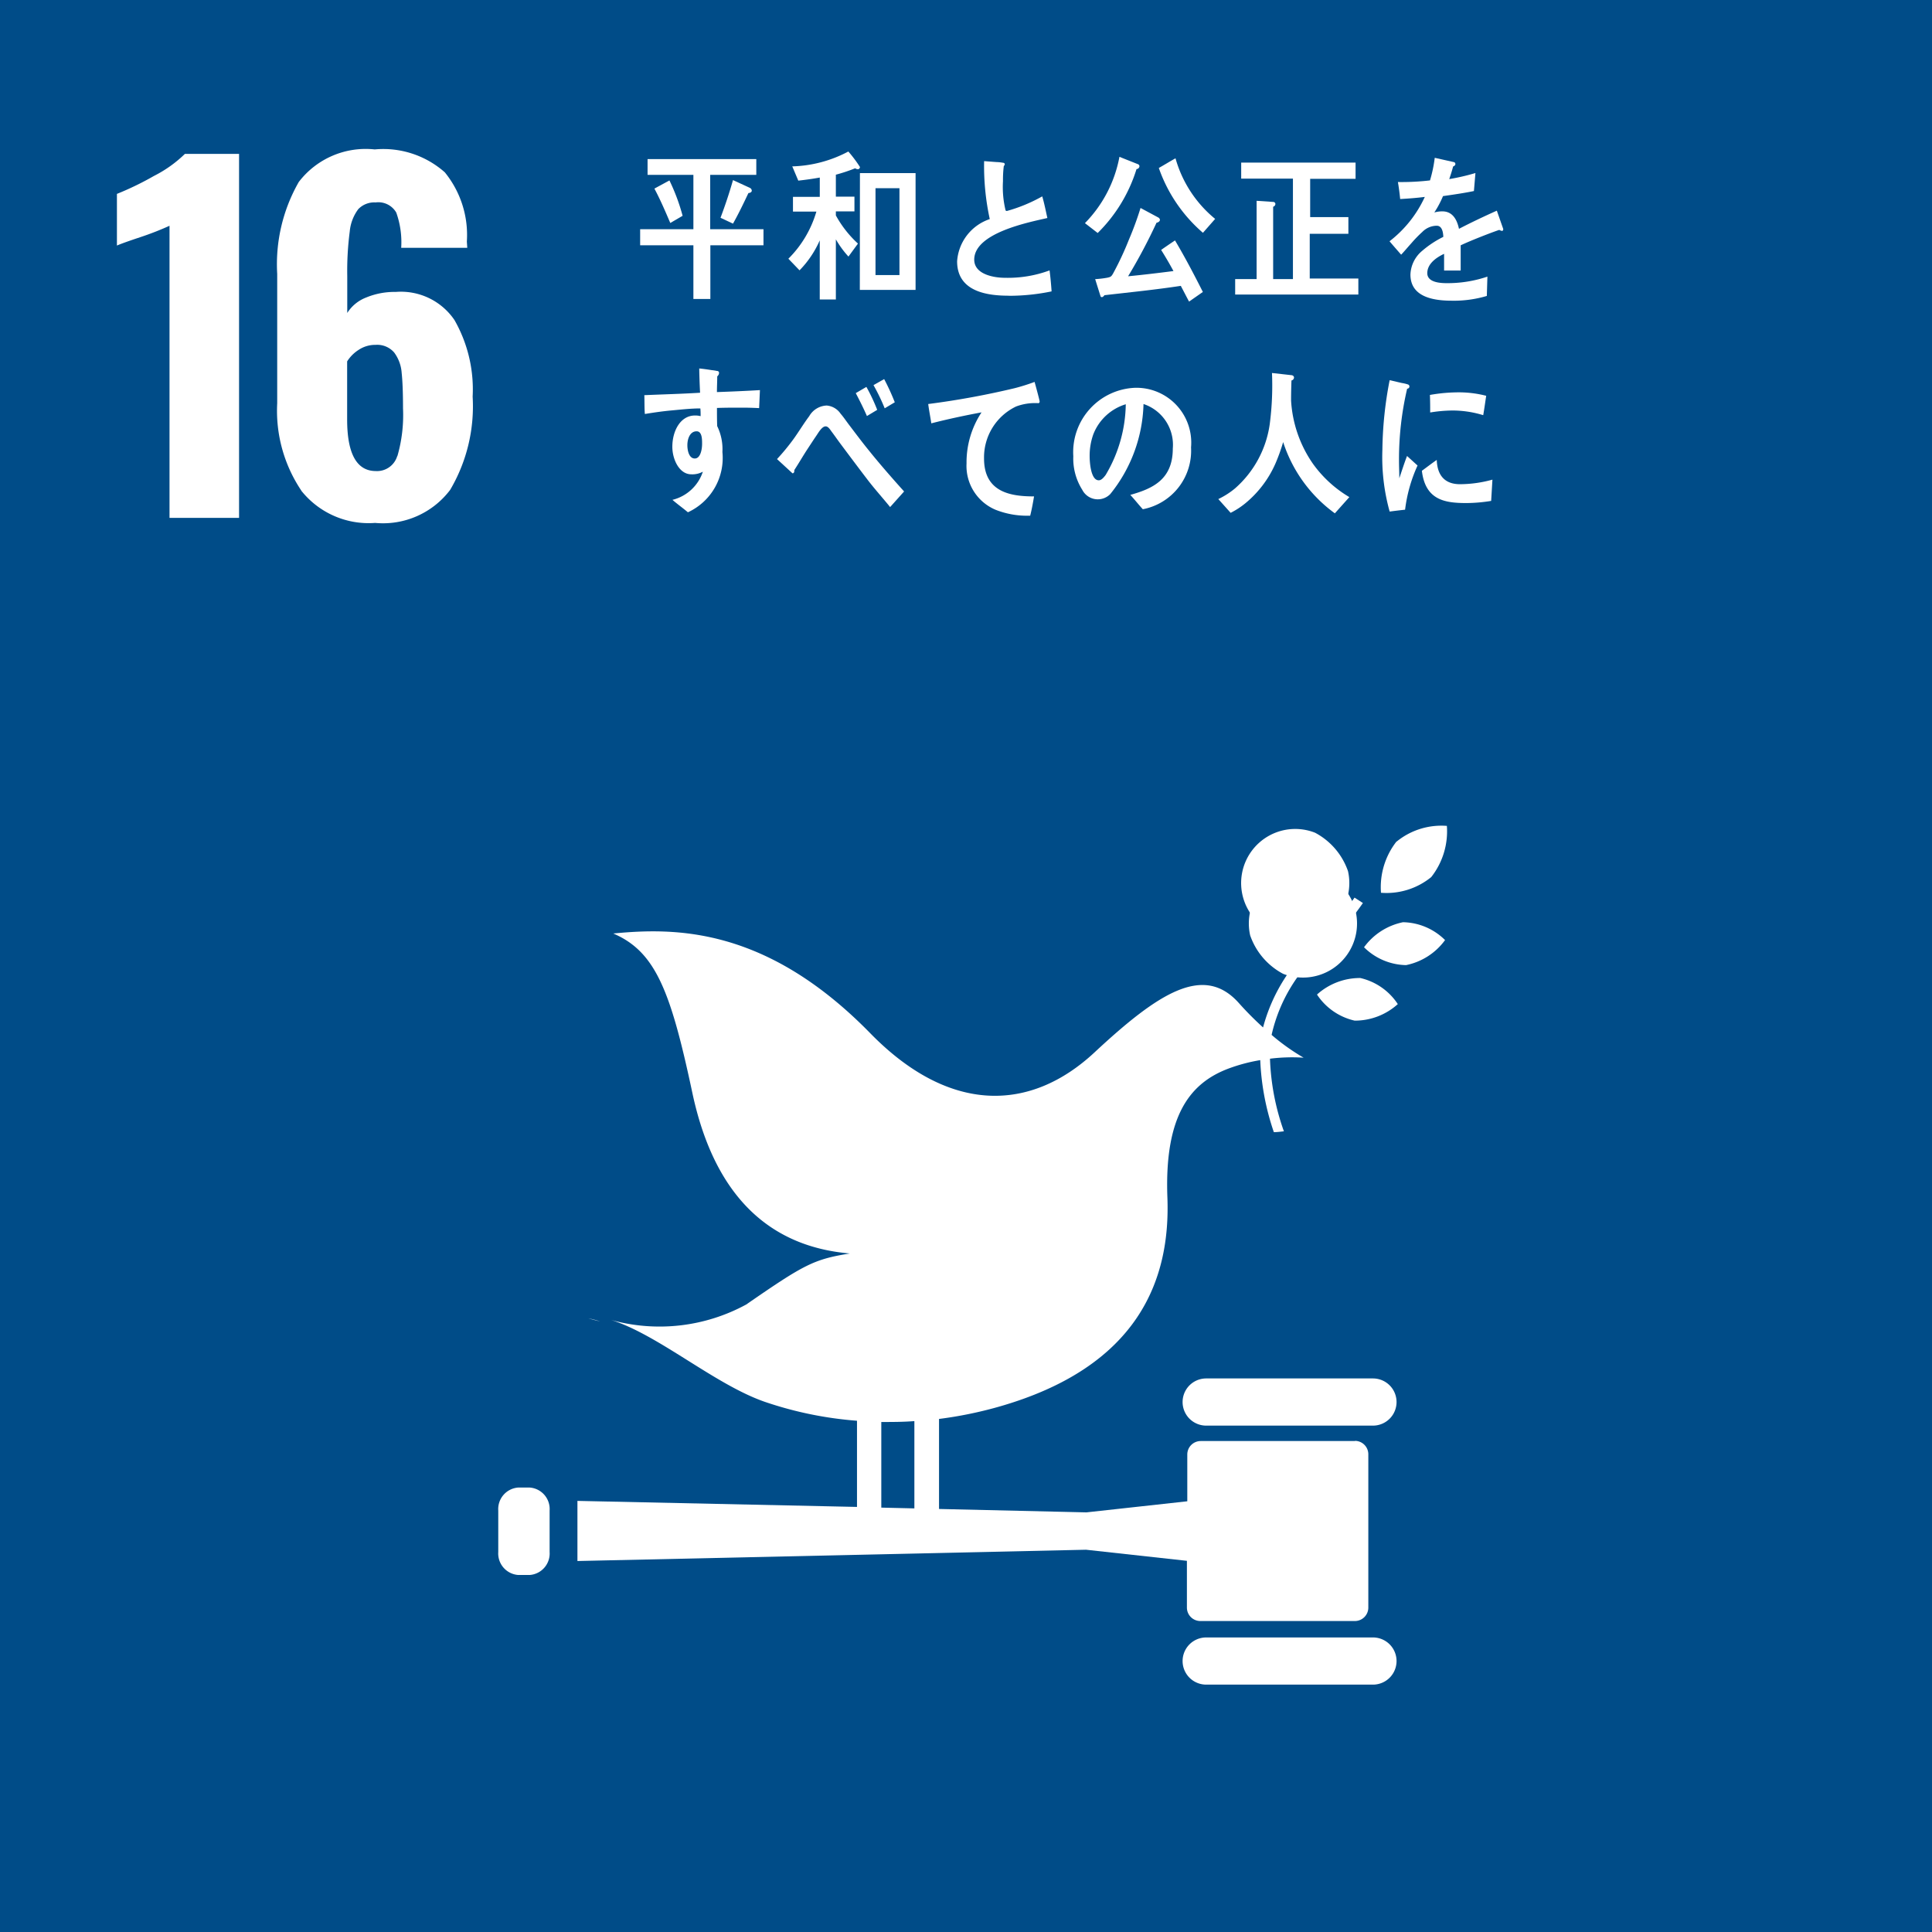 <svg xmlns="http://www.w3.org/2000/svg" width="50" height="50" viewBox="0 0 50 50">
  <g id="グループ_330" data-name="グループ 330" transform="translate(-0.024 -0.346)">
    <rect id="長方形_127" data-name="長方形 127" width="50" height="50" transform="translate(0.024 0.346)" fill="#004c88"/>
    <path id="パス_377" data-name="パス 377" d="M563.4,384.467a7.7,7.7,0,0,1-.745.291q-.488.163-.616.221v-1.337a7.738,7.738,0,0,0,.959-.465,3.241,3.241,0,0,0,.8-.57H565.2v9.42h-1.8Z" transform="translate(-558.989 -378.278)" fill="#fff"/>
    <path id="パス_378" data-name="パス 378" d="M576.467,391.047a3.7,3.7,0,0,1-.622-2.256v-3.349a4.29,4.29,0,0,1,.558-2.378,2.18,2.18,0,0,1,1.965-.843,2.4,2.4,0,0,1,1.815.593,2.569,2.569,0,0,1,.57,1.791l.011.163h-1.71a2.28,2.28,0,0,0-.128-.913.535.535,0,0,0-.535-.262.572.572,0,0,0-.448.174,1.14,1.14,0,0,0-.221.581,7.885,7.885,0,0,0-.064,1.152v.954a1,1,0,0,1,.488-.4,1.924,1.924,0,0,1,.768-.145,1.674,1.674,0,0,1,1.518.727,3.616,3.616,0,0,1,.471,1.983,4.258,4.258,0,0,1-.582,2.413,2.177,2.177,0,0,1-1.942.855,2.228,2.228,0,0,1-1.913-.837m2.489-.89a3.837,3.837,0,0,0,.146-1.239q0-.593-.035-.919a1,1,0,0,0-.192-.523.579.579,0,0,0-.483-.2.771.771,0,0,0-.436.128.958.958,0,0,0-.3.3v1.5q0,1.338.744,1.338a.546.546,0,0,0,.553-.39" transform="translate(-568.647 -378.008)" fill="#fff"/>
    <path id="パス_450" data-name="パス 450" d="M660.825,441.212a1.4,1.4,0,1,0,.852.994,1.784,1.784,0,0,0-.852-.994" transform="translate(-626.767 -419.315)" fill="#fff"/>
    <path id="パス_451" data-name="パス 451" d="M657.026,448.115a1.4,1.4,0,1,0-.852-.995,1.784,1.784,0,0,0,.852.995" transform="translate(-623.796 -422.567)" fill="#fff"/>
    <path id="パス_452" data-name="パス 452" d="M665.655,449.571a1.584,1.584,0,0,0,1.088.462,1.653,1.653,0,0,0,1.009-.648,1.582,1.582,0,0,0-1.088-.462,1.654,1.654,0,0,0-1.009.648" transform="translate(-630.33 -424.71)" fill="#fff"/>
    <path id="パス_453" data-name="パス 453" d="M667.479,441.018a1.915,1.915,0,0,0-.4,1.325,1.83,1.83,0,0,0,1.3-.406,1.914,1.914,0,0,0,.405-1.325,1.833,1.833,0,0,0-1.3.406" transform="translate(-631.315 -418.892)" fill="#fff"/>
    <path id="パス_454" data-name="パス 454" d="M662.71,454.836a1.654,1.654,0,0,0,1.12-.428,1.585,1.585,0,0,0-.97-.675,1.658,1.658,0,0,0-1.121.428,1.585,1.585,0,0,0,.971.674" transform="translate(-627.631 -428.076)" fill="#fff"/>
    <path id="パス_455" data-name="パス 455" d="M655.221,488.29h-4.316a.61.61,0,1,0,0,1.221h4.316a.61.61,0,0,0,0-1.221" transform="translate(-619.665 -452.27)" fill="#fff"/>
    <path id="パス_456" data-name="パス 456" d="M655.221,510.676h-4.316a.61.61,0,1,0,0,1.221h4.316a.61.61,0,0,0,0-1.221" transform="translate(-619.665 -467.953)" fill="#fff"/>
    <path id="パス_457" data-name="パス 457" d="M601.425,483.18a2.674,2.674,0,0,0-.3-.077s.111.034.3.077" transform="translate(-585.871 -448.637)" fill="#fff"/>
    <path id="パス_458" data-name="パス 458" d="M619.352,461.057h-4a.348.348,0,0,0-.347.348v1.211l-2.611.287-3.814-.088v-2.33a10.44,10.44,0,0,0,1.518-.308c3.671-1.036,4.472-3.323,4.392-5.423-.08-2.139.6-2.97,1.588-3.339a4.426,4.426,0,0,1,.815-.216,6.556,6.556,0,0,0,.352,1.864c.088,0,.174-.012.26-.022a6.2,6.2,0,0,1-.36-1.879,4.6,4.6,0,0,1,.871-.026,5.5,5.5,0,0,1-.829-.59,4.135,4.135,0,0,1,1.39-2.271,7.476,7.476,0,0,0,.973-1.142l-.217-.14a7.205,7.205,0,0,1-.941,1.1,4.478,4.478,0,0,0-1.426,2.26,8.274,8.274,0,0,1-.628-.633c-.906-1.015-2.071-.27-3.733,1.278s-3.754,1.6-5.8-.49c-2.694-2.758-5.045-2.742-6.656-2.586,1.1.47,1.488,1.5,2.046,4.119.584,2.748,2.06,3.991,4.077,4.162-.935.151-1.178.281-2.681,1.32a4.691,4.691,0,0,1-3.5.4c1.229.383,2.686,1.673,3.988,2.122a9.656,9.656,0,0,0,2.378.487v2.23l-7.235-.156v1.556l13.162-.292,2.611.287v1.21a.348.348,0,0,0,.347.348h4a.348.348,0,0,0,.348-.348V461.4a.348.348,0,0,0-.348-.348m-12.256-.488c.284,0,.57,0,.856-.023V462.8l-.856-.02Z" transform="translate(-584.254 -423.417)" fill="#fff"/>
    <path id="パス_459" data-name="パス 459" d="M594.9,499.374a.557.557,0,0,1-.511.594h-.307a.558.558,0,0,1-.511-.594V498.3a.558.558,0,0,1,.511-.594h.307a.557.557,0,0,1,.511.594Z" transform="translate(-580.652 -458.862)" fill="#fff"/>
    <path id="パス_647" data-name="パス 647" d="M607.148,385.29v1.39h-.439v-1.39h-1.378v-.416h1.378v-1.407h-1.186v-.407h2.814v.407h-1.193v1.407h1.379v.416Zm-1.037-.577c-.128-.3-.259-.606-.411-.89l.389-.211a5.111,5.111,0,0,1,.341.915Zm2.023-.776c-.127.268-.254.534-.4.793l-.323-.152c.12-.318.229-.645.323-.975l.435.2a.085.085,0,0,1,.051.072c0,.047-.059.063-.087.063" transform="translate(-588.74 -378.596)" fill="#fff"/>
    <path id="パス_648" data-name="パス 648" d="M619.439,382.856a.1.1,0,0,1-.059-.022,4.28,4.28,0,0,1-.5.166v.568h.481v.381h-.481v.105a2.821,2.821,0,0,0,.572.729l-.246.336a2.48,2.48,0,0,1-.326-.446v1.556h-.417V384.7a2.6,2.6,0,0,1-.523.775l-.289-.3a2.844,2.844,0,0,0,.725-1.22h-.606v-.381h.694v-.5c-.186.034-.37.059-.556.08l-.156-.369a3.279,3.279,0,0,0,1.451-.385,3.393,3.393,0,0,1,.3.4.057.057,0,0,1-.058.059m.058.1h1.44v3.023H619.5Zm1.023.39h-.62v2.249h.62Z" transform="translate(-597.224 -378.133)" fill="#fff"/>
    <path id="パス_649" data-name="パス 649" d="M633.1,386.715c-.519,0-1.346-.081-1.346-.89a1.241,1.241,0,0,1,.845-1.093,6.465,6.465,0,0,1-.146-1.5l.331.025c.054,0,.109.009.163.018.018,0,.04.013.04.038a.082.082,0,0,1-.025.047,2.892,2.892,0,0,0-.021.391,2.554,2.554,0,0,0,.068.758.05.05,0,0,0,.034.013,4.075,4.075,0,0,0,.914-.378c.054.182.091.373.133.56-.453.106-1.893.378-1.893,1.077,0,.394.537.47.786.47a3.11,3.11,0,0,0,1.164-.191c.022.178.04.361.052.543a5.4,5.4,0,0,1-1.1.114" transform="translate(-606.96 -378.716)" fill="#fff"/>
    <path id="パス_650" data-name="パス 650" d="M643.668,383.18a3.964,3.964,0,0,1-1.005,1.654l-.33-.255a3.315,3.315,0,0,0,.893-1.716l.478.19a.058.058,0,0,1,.04.055.081.081,0,0,1-.076.072m1.36,3.429c-.073-.136-.142-.271-.214-.407-.656.1-1.316.166-1.977.242-.014.021-.04.05-.066.05s-.033-.017-.039-.038l-.134-.428a2.546,2.546,0,0,0,.319-.038c.087-.02.1-.03.148-.114a8.022,8.022,0,0,0,.407-.872,8.238,8.238,0,0,0,.3-.818l.458.246a.079.079,0,0,1,.044.06c0,.046-.055.072-.088.076a14.172,14.172,0,0,1-.736,1.386c.392-.038.783-.085,1.174-.135-.1-.187-.207-.369-.319-.547.119-.084.239-.165.359-.246.257.432.493.882.721,1.334Zm.359-1.78a3.914,3.914,0,0,1-1.142-1.678c.145-.081.287-.17.432-.25a3.108,3.108,0,0,0,1.026,1.568Z" transform="translate(-614.231 -378.458)" fill="#fff"/>
    <path id="パス_651" data-name="パス 651" d="M654.844,386.773v-.4h.555v-2.026l.428.029a.055.055,0,0,1,.058.052.077.077,0,0,1-.058.072v1.873h.512v-2.6H655v-.415h2.96v.42h-1.175v.991h.989v.432h-1v1.157h1.258v.415Z" transform="translate(-622.854 -378.804)" fill="#fff"/>
    <path id="パス_652" data-name="パス 652" d="M670.594,384.815a.1.1,0,0,1-.054-.021c-.261.089-.766.288-1,.4v.652l-.429,0c0-.059,0-.123,0-.194v-.238c-.289.136-.435.309-.435.5,0,.17.167.259.5.259a3.217,3.217,0,0,0,1.056-.169l-.015.5a2.98,2.98,0,0,1-.911.123c-.71,0-1.066-.224-1.066-.678a.836.836,0,0,1,.3-.609,2.6,2.6,0,0,1,.551-.365c-.007-.191-.065-.288-.171-.288a.528.528,0,0,0-.373.161,3.248,3.248,0,0,0-.28.288c-.133.148-.217.251-.268.3-.065-.076-.167-.19-.3-.347a3.059,3.059,0,0,0,.913-1.148c-.192.025-.406.042-.638.055-.015-.161-.036-.309-.058-.44a6.388,6.388,0,0,0,.83-.042,3.479,3.479,0,0,0,.123-.585l.49.11a.05.05,0,0,1,.044.051c0,.025-.018.047-.059.064-.018.072-.05.182-.1.326a5.609,5.609,0,0,0,.678-.157l-.039.466c-.2.042-.469.085-.8.131a2.558,2.558,0,0,1-.225.424.733.733,0,0,1,.207-.029c.221,0,.366.147.431.452.29-.151.62-.309.98-.47l.166.475c0,.034-.014.05-.043.05" transform="translate(-631.714 -378.499)" fill="#fff"/>
    <path id="パス_653" data-name="パス 653" d="M608.667,402.177c-.148-.008-.3-.012-.442-.012-.218,0-.435,0-.649.008,0,.157,0,.314.006.47a1.354,1.354,0,0,1,.135.67,1.548,1.548,0,0,1-.893,1.56c-.13-.11-.269-.208-.4-.322a1.107,1.107,0,0,0,.787-.729.561.561,0,0,1-.3.068c-.309,0-.49-.385-.49-.712,0-.407.206-.81.587-.81a.547.547,0,0,1,.145.017c0-.068,0-.136-.007-.2-.246,0-.493.029-.736.051s-.467.055-.7.093c-.014-.161-.007-.326-.014-.487.482-.021.961-.033,1.443-.063-.011-.208-.018-.415-.022-.628.105.01.218.026.323.043a1.119,1.119,0,0,1,.135.021c.026,0,.055.013.055.051a.122.122,0,0,1-.047.089c0,.136-.008.271-.008.407.37-.013.743-.029,1.113-.051Zm-1.618.6c-.167,0-.239.186-.239.36,0,.14.044.344.192.344s.189-.237.189-.382c0-.115,0-.322-.142-.322" transform="translate(-588.997 -391.269)" fill="#fff"/>
    <path id="パス_654" data-name="パス 654" d="M619.637,405.393c-.185-.23-.4-.466-.594-.721-.229-.3-.465-.615-.686-.911-.075-.1-.152-.212-.229-.314-.039-.051-.09-.143-.159-.143-.1,0-.193.174-.246.249-.073.106-.146.221-.214.323-.123.186-.232.377-.351.559v.021c0,.033-.014.063-.048.063l-.4-.368a5.576,5.576,0,0,0,.427-.518c.138-.191.262-.4.407-.593a.545.545,0,0,1,.453-.275.484.484,0,0,1,.359.212c.079.09.156.207.228.3.171.225.341.453.515.665.268.335.617.733.9,1.047Zm-.6-2.356c-.087-.2-.188-.4-.289-.593l.275-.161a4.656,4.656,0,0,1,.28.594Zm.46-.2a5.063,5.063,0,0,0-.29-.6l.276-.156a5.886,5.886,0,0,1,.275.6Z" transform="translate(-596.577 -391.924)" fill="#fff"/>
    <path id="パス_655" data-name="パス 655" d="M632.17,402.859c-.015,0-.032,0-.048,0a1.376,1.376,0,0,0-.518.089,1.46,1.46,0,0,0-.827,1.347c0,.878.7.979,1.294.979-.028.165-.058.335-.1.5h-.08a2.216,2.216,0,0,1-.813-.153,1.23,1.23,0,0,1-.754-1.2,2.347,2.347,0,0,1,.388-1.322c-.435.081-.871.174-1.3.284-.025-.169-.059-.334-.08-.5a21.186,21.186,0,0,0,2.242-.411,5.067,5.067,0,0,0,.511-.161c.018.064.131.475.131.509s-.026.043-.051.043" transform="translate(-605.286 -392.081)" fill="#fff"/>
    <path id="パス_656" data-name="パス 656" d="M643.2,405.973c-.113-.122-.214-.254-.326-.373.573-.161,1.1-.394,1.1-1.2a1.112,1.112,0,0,0-.758-1.152,3.861,3.861,0,0,1-.86,2.33.451.451,0,0,1-.725-.11,1.515,1.515,0,0,1-.232-.869,1.668,1.668,0,0,1,1.6-1.771,1.419,1.419,0,0,1,1.447,1.543,1.541,1.541,0,0,1-1.248,1.6m-1.276-1.953a1.646,1.646,0,0,0-.1.58c0,.174.033.624.236.624.072,0,.134-.081.177-.136a3.669,3.669,0,0,0,.522-1.832,1.308,1.308,0,0,0-.834.763" transform="translate(-613.598 -392.446)" fill="#fff"/>
    <path id="パス_657" data-name="パス 657" d="M656.447,405.177a3.674,3.674,0,0,1-1.338-1.844,4.768,4.768,0,0,1-.2.556,2.772,2.772,0,0,1-.786,1.034,2.057,2.057,0,0,1-.373.241l-.319-.356a2.066,2.066,0,0,0,.431-.275,2.712,2.712,0,0,0,.9-1.666,7.742,7.742,0,0,0,.058-1.322l.5.056c.029,0,.07.021.07.063a.084.084,0,0,1-.066.075c-.006.175-.01.344-.01.517a3.181,3.181,0,0,0,.565,1.637,3.1,3.1,0,0,0,.943.864Z" transform="translate(-621.877 -391.546)" fill="#fff"/>
    <path id="パス_658" data-name="パス 658" d="M667.721,405.529c-.132.014-.262.03-.4.048a5.242,5.242,0,0,1-.188-1.6,9.922,9.922,0,0,1,.188-1.8l.315.073a.941.941,0,0,1,.156.037.055.055,0,0,1,.041.055.058.058,0,0,1-.059.055,8.018,8.018,0,0,0-.211,1.865c0,.152.008.3.008.454.065-.191.126-.386.2-.577.091.081.182.166.272.246a3.885,3.885,0,0,0-.322,1.14m2.23-.224a4.116,4.116,0,0,1-.638.056c-.551,0-1.067-.068-1.158-.835.128-.093.254-.191.385-.281.015.437.243.628.6.628a3.174,3.174,0,0,0,.841-.118q-.016.272-.033.55m-.211-2.22a2.7,2.7,0,0,0-.8-.119,3.717,3.717,0,0,0-.567.051c0-.152,0-.3-.007-.454a4.286,4.286,0,0,1,.8-.067,2.871,2.871,0,0,1,.657.089c-.026.165-.048.335-.077.5" transform="translate(-631.333 -391.992)" fill="#fff"/>
  </g>
</svg>
